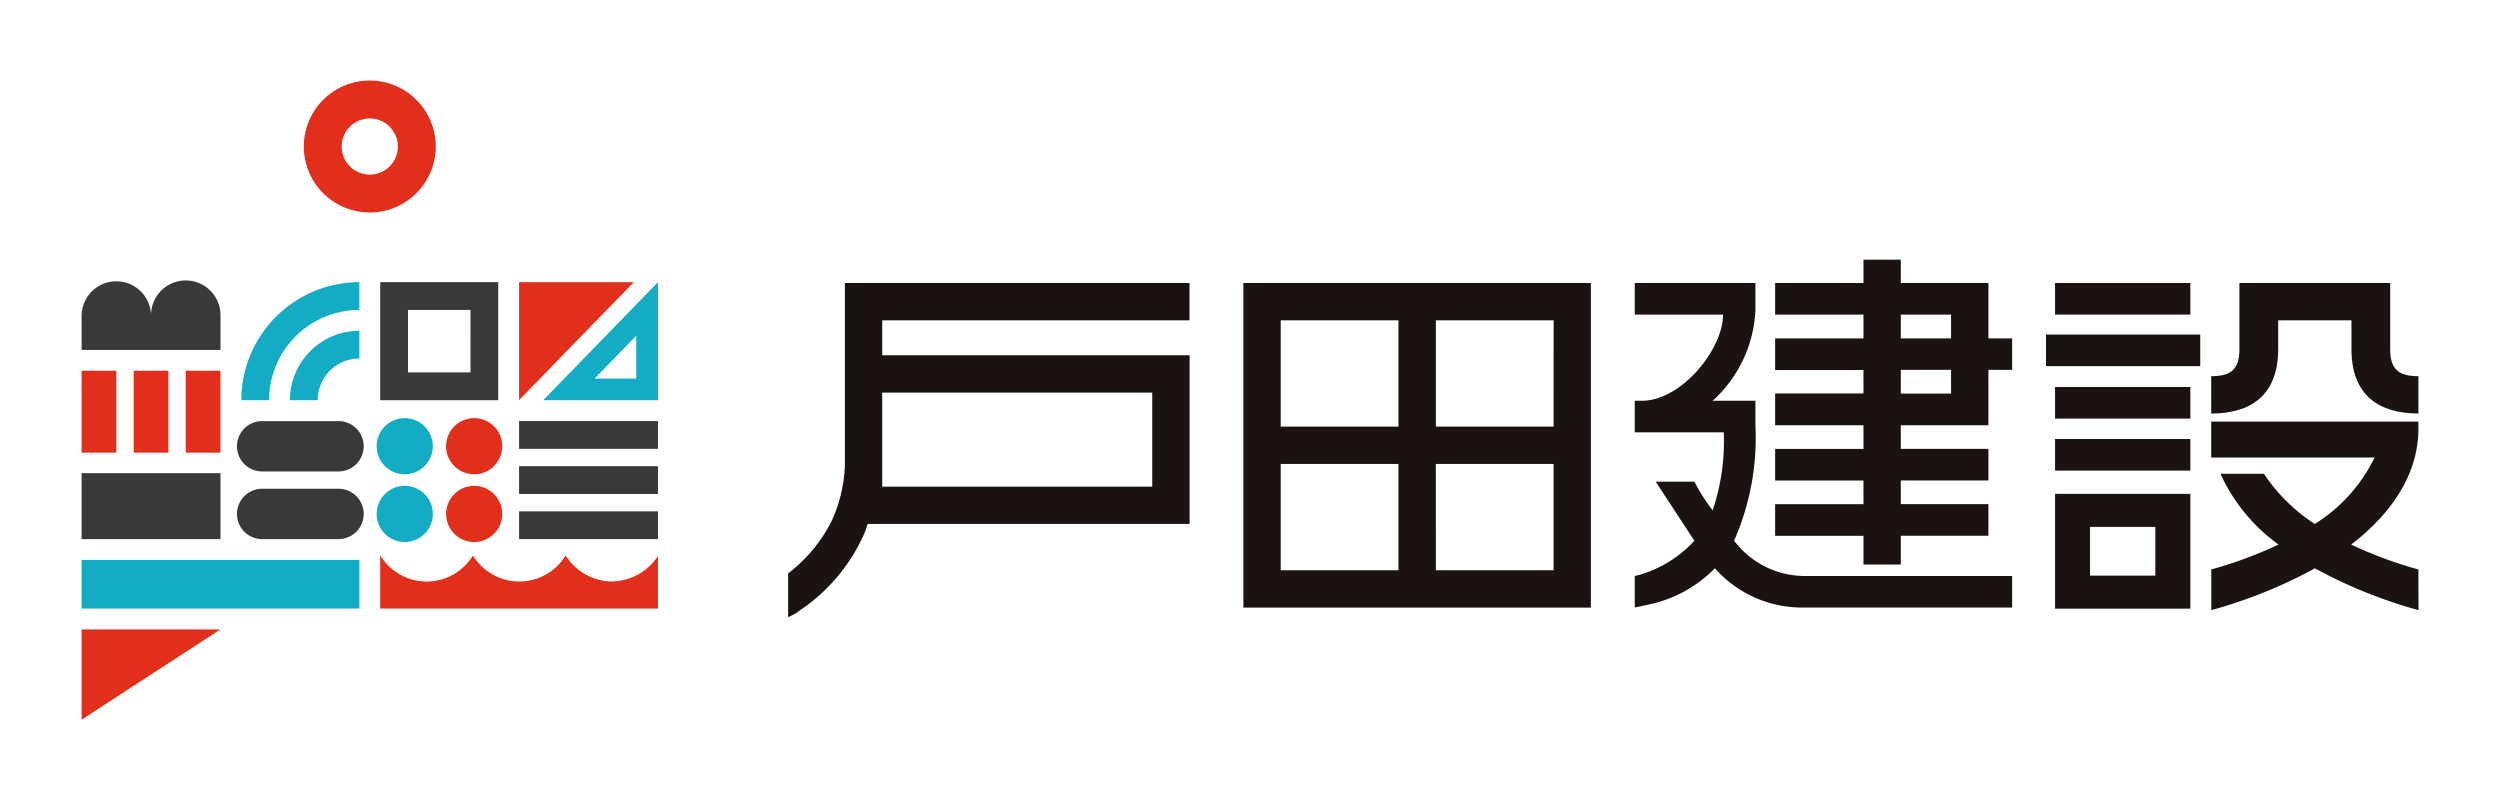 <svg id="グループ_2005" data-name="グループ 2005" xmlns="http://www.w3.org/2000/svg" xmlns:xlink="http://www.w3.org/1999/xlink" width="117.982" height="37.98" viewBox="0 0 117.982 37.98">
  <defs>
    <clipPath id="clip-path">
      <rect id="長方形_2396" data-name="長方形 2396" width="117.982" height="37.98" fill="none"/>
    </clipPath>
  </defs>
  <g id="グループ_2004" data-name="グループ 2004" clip-path="url(#clip-path)">
    <path id="パス_41514" data-name="パス 41514" d="M488.149,95.85a12.045,12.045,0,0,0,1.006-5.451V89.246h-2.019a6.131,6.131,0,0,0,2.019-4.27V83.688h-5.694v1.491h4.166c0,1.642-1.97,4.067-3.827,4.067h-.339v1.491h4.2a10.192,10.192,0,0,1-.524,3.682,8.9,8.9,0,0,1-.861-1.354H484.45l1.825,2.789a5.673,5.673,0,0,1-2.652,1.624l-.162.036v1.491l.62-.134a6.133,6.133,0,0,0,3.161-1.719,5.489,5.489,0,0,0,4.206,1.852h9.823V97.516h-9.823a4.188,4.188,0,0,1-3.3-1.666" transform="translate(-406.312 -70.333)" fill="#1a1311"/>
    <path id="パス_41515" data-name="パス 41515" d="M535.047,79.377V77.886h-4.135v-1.1H529.15v1.1h-4.168v1.491h4.168V80.5h-4.168v1.491h4.168V83.1h-4.168V84.6h4.168v1.118h-4.168v1.491h4.168v1.118h-4.168v1.491h4.168v1.355h1.762V89.815h4.135V88.324h-4.135V87.206h4.135V85.714h-4.135V84.6h4.135V81.986h1.119V80.5h-1.119Zm-4.135,0h2.372V80.5h-2.372Zm2.372,3.728h-2.372V81.986h2.372Z" transform="translate(-441.208 -64.531)" fill="#1a1311"/>
    <path id="パス_41516" data-name="パス 41516" d="M367.715,99.007h16.4V83.689h-16.4Zm7.32-8.54h-5.558V85.451h5.558Zm-5.558,1.762h5.558v5.016h-5.558Zm7.32,0h5.558v5.016H376.8Zm5.558-1.762H376.8V85.451h5.558Z" transform="translate(-309.037 -70.334)" fill="#1a1311"/>
    <rect id="長方形_2385" data-name="長方形 2385" width="7.28" height="1.491" transform="translate(96.556 15.787)" fill="#1a1311"/>
    <rect id="長方形_2386" data-name="長方形 2386" width="6.384" height="1.491" transform="translate(96.984 13.355)" fill="#1a1311"/>
    <path id="パス_41517" data-name="パス 41517" d="M607.762,151.47h6.384v-5.418h-6.384Zm4.733-3.859v2.3h-3.082v-2.3Z" transform="translate(-510.778 -122.746)" fill="#1a1311"/>
    <rect id="長方形_2387" data-name="長方形 2387" width="6.384" height="1.491" transform="translate(96.984 18.263)" fill="#1a1311"/>
    <rect id="長方形_2388" data-name="長方形 2388" width="6.384" height="1.491" transform="translate(96.984 20.718)" fill="#1a1311"/>
    <path id="パス_41518" data-name="パス 41518" d="M657.105,86.805V85.45h3.458s0,.643,0,1.355c0,2.215,1.326,3.042,3.16,3.045V88.087c-.855,0-1.331-.266-1.331-1.238v-3.16h-7.117v3.16c0,.972-.475,1.238-1.331,1.238V89.85c1.834,0,3.16-.829,3.16-3.045" transform="translate(-549.591 -70.334)" fill="#1a1311"/>
    <path id="パス_41519" data-name="パス 41519" d="M663.719,131.659a19.6,19.6,0,0,1-3.174-1.174c2.068-1.586,3.174-3.473,3.174-5.465v-.339h-9.778v1.695h7.71a7.608,7.608,0,0,1-2.821,3.136,8.279,8.279,0,0,1-2.4-2.367h-2.05a8.375,8.375,0,0,0,2.739,3.339,19.585,19.585,0,0,1-3.174,1.174v1.92a22.593,22.593,0,0,0,4.889-1.973,22.592,22.592,0,0,0,4.89,1.973Z" transform="translate(-549.588 -104.785)" fill="#1a1311"/>
    <path id="パス_41520" data-name="パス 41520" d="M237.521,85.45h14.5V83.688H235.758V92.36a6.985,6.985,0,0,1-.644,2.606,7.232,7.232,0,0,1-2.034,2.428v2.064a2.572,2.572,0,0,0,.591-.345,8.471,8.471,0,0,0,3.047-3.706c.04-.118.077-.234.113-.348h15.195V87.1H237.521ZM250.264,93.3H237.521V88.86h12.743Z" transform="translate(-195.886 -70.333)" fill="#1a1311"/>
    <rect id="長方形_2389" data-name="長方形 2389" width="6.554" height="1.311" transform="translate(24.497 19.871)" fill="#3b3938"/>
    <rect id="長方形_2390" data-name="長方形 2390" width="6.554" height="1.311" transform="translate(24.497 22.001)" fill="#3b3938"/>
    <path id="パス_41521" data-name="パス 41521" d="M160.066,152.531h-6.554v-1.31h6.554Z" transform="translate(-129.015 -127.09)" fill="#3b3938"/>
    <path id="パス_41522" data-name="パス 41522" d="M123.375,165.432a2.625,2.625,0,0,1-2.186-1.229,2.558,2.558,0,0,1-4.372,0,2.557,2.557,0,0,1-4.379-.013v2.518h13.109v-2.48a2.646,2.646,0,0,1-2.172,1.2" transform="translate(-94.496 -137.989)" fill="#e12f1c"/>
    <path id="パス_41523" data-name="パス 41523" d="M112.439,89.019h5.571V83.448h-5.571Zm4.26-1.311H113.75V84.759H116.7Z" transform="translate(-94.496 -70.132)" fill="#3b3938"/>
    <rect id="長方形_2391" data-name="長方形 2391" width="1.639" height="3.867" transform="translate(3.851 17.495)" fill="#e12f1c"/>
    <rect id="長方形_2392" data-name="長方形 2392" width="1.639" height="3.867" transform="translate(6.309 17.495)" fill="#e12f1c"/>
    <rect id="長方形_2393" data-name="長方形 2393" width="1.639" height="3.867" transform="translate(8.766 17.495)" fill="#e12f1c"/>
    <rect id="長方形_2394" data-name="長方形 2394" width="6.554" height="3.113" transform="translate(3.851 22.329)" fill="#3b3938"/>
    <path id="パス_41524" data-name="パス 41524" d="M24.131,190.394v-4.26h6.554Z" transform="translate(-20.28 -156.431)" fill="#e12f1c"/>
    <rect id="長方形_2395" data-name="長方形 2395" width="13.109" height="2.294" transform="translate(3.851 26.425)" fill="#13acc4"/>
    <path id="パス_41525" data-name="パス 41525" d="M114.038,145.011a1.325,1.325,0,1,1-1.325-1.325,1.325,1.325,0,0,1,1.325,1.325" transform="translate(-93.612 -120.757)" fill="#13acc4"/>
    <path id="パス_41526" data-name="パス 41526" d="M114.038,124.987a1.325,1.325,0,1,1-1.325-1.325,1.325,1.325,0,0,1,1.325,1.325" transform="translate(-93.612 -103.929)" fill="#13acc4"/>
    <path id="パス_41527" data-name="パス 41527" d="M134.574,145.011a1.325,1.325,0,1,1-1.325-1.325,1.325,1.325,0,0,1,1.325,1.325" transform="translate(-110.871 -120.757)" fill="#e12f1c"/>
    <path id="パス_41528" data-name="パス 41528" d="M134.574,124.987a1.325,1.325,0,1,1-1.325-1.325,1.325,1.325,0,0,1,1.325,1.325" transform="translate(-110.871 -103.929)" fill="#e12f1c"/>
    <path id="パス_41529" data-name="パス 41529" d="M29.047,82.937a1.638,1.638,0,0,0-1.639,1.639,1.639,1.639,0,0,0-3.277,0v1.639h6.554V84.576a1.639,1.639,0,0,0-1.639-1.639" transform="translate(-20.28 -69.702)" fill="#3b3938"/>
    <path id="パス_41530" data-name="パス 41530" d="M71.268,146.922a1.188,1.188,0,1,1,0-2.376h3.605a1.188,1.188,0,1,1,0,2.376Z" transform="translate(-58.897 -121.48)" fill="#3b3938"/>
    <path id="パス_41531" data-name="パス 41531" d="M71.268,126.9a1.188,1.188,0,1,1,0-2.376h3.605a1.188,1.188,0,1,1,0,2.376Z" transform="translate(-58.897 -104.651)" fill="#3b3938"/>
    <path id="パス_41532" data-name="パス 41532" d="M160.643,89.02h5.416V83.449ZM165.035,88h-1.967l1.967-2.023Z" transform="translate(-135.008 -70.133)" fill="#13acc4"/>
    <path id="パス_41533" data-name="パス 41533" d="M153.512,83.449v5.566l5.412-5.566Z" transform="translate(-129.015 -70.132)" fill="#e12f1c"/>
    <path id="パス_41534" data-name="パス 41534" d="M92.961,23.82a3.113,3.113,0,1,0,3.113,3.113,3.117,3.117,0,0,0-3.113-3.113m0,4.439a1.325,1.325,0,1,1,1.325-1.325,1.325,1.325,0,0,1-1.325,1.325" transform="translate(-75.51 -20.019)" fill="#e12f1c"/>
    <path id="パス_41535" data-name="パス 41535" d="M71.365,89.019a5.578,5.578,0,0,1,5.571-5.571v1.311a4.265,4.265,0,0,0-4.26,4.26Z" transform="translate(-59.977 -70.132)" fill="#13acc4"/>
    <path id="パス_41536" data-name="パス 41536" d="M85.741,101.1a3.281,3.281,0,0,1,3.277-3.277v1.311a1.968,1.968,0,0,0-1.966,1.966Z" transform="translate(-72.059 -82.214)" fill="#13acc4"/>
  </g>
</svg>
